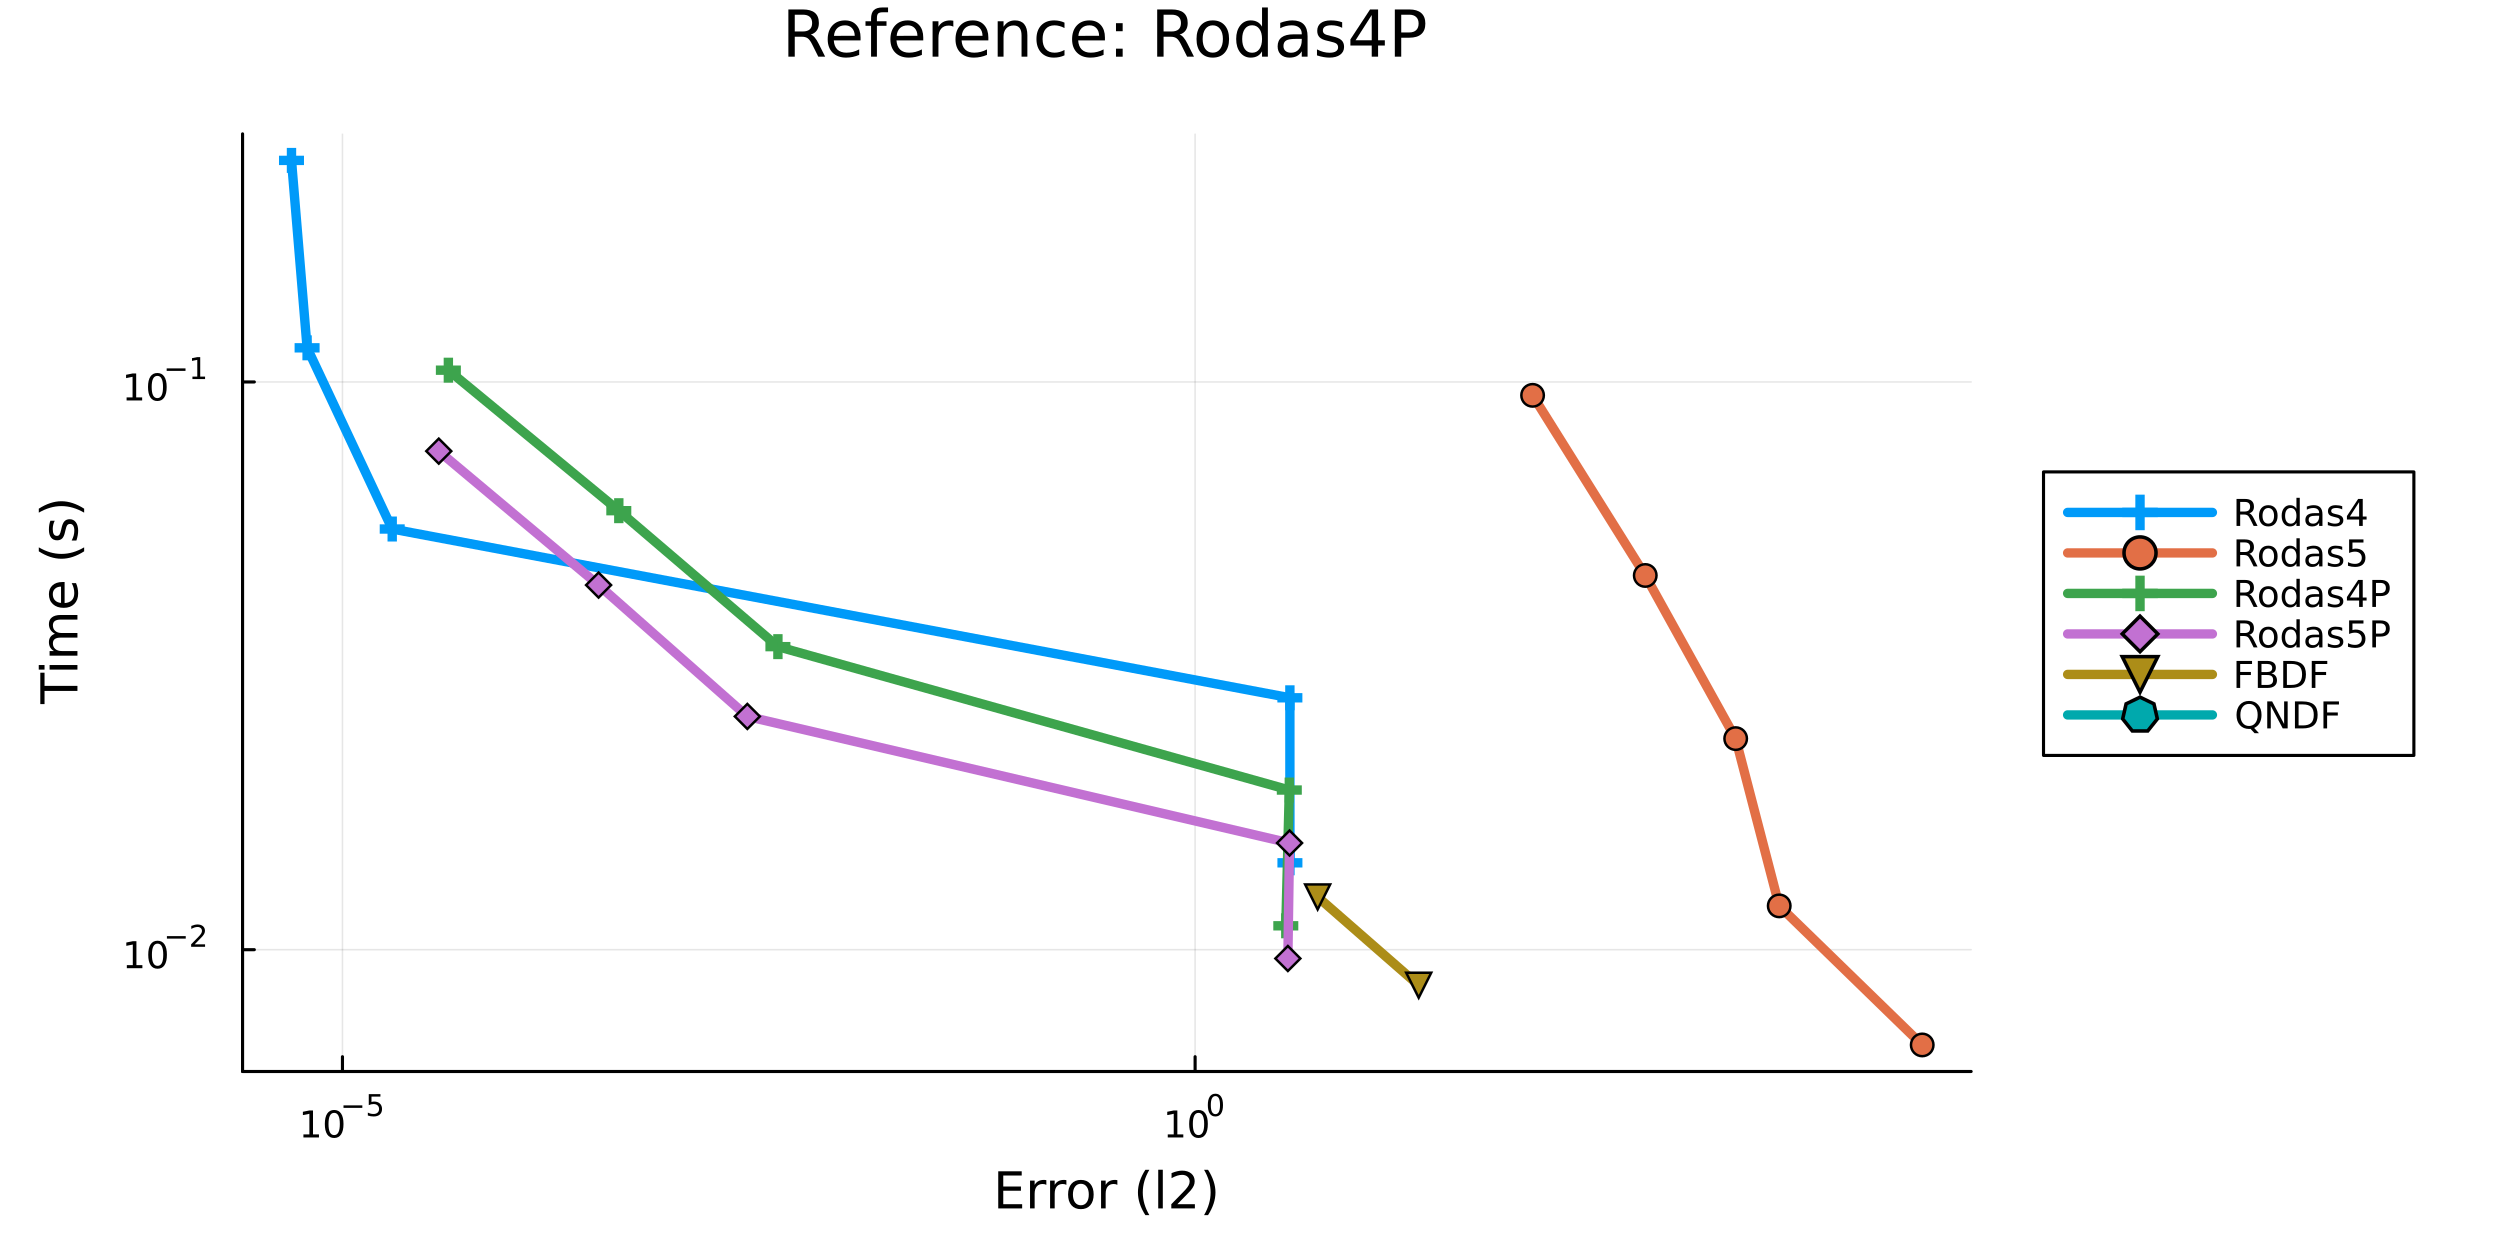 <?xml version="1.0" encoding="utf-8"?>
<svg xmlns="http://www.w3.org/2000/svg" xmlns:xlink="http://www.w3.org/1999/xlink" width="800" height="400" viewBox="0 0 3200 1600">
<rect x="0" y="0" width="3200" height="1600" fill="#333333" stroke="none"/>
<defs>
  <clipPath id="clip730">
    <rect x="0" y="0" width="3200" height="1600"/>
  </clipPath>
</defs>
<path clip-path="url(#clip730)" d="M0 1600 L3200 1600 L3200 0 L0 0  Z" fill="#ffffff" fill-rule="evenodd" fill-opacity="1"/>
<defs>
  <clipPath id="clip731">
    <rect x="310" y="171" width="2214" height="1201"/>
  </clipPath>
</defs>
<path clip-path="url(#clip730)" d="M310.484 1371.5 L2523.06 1371.5 L2523.06 171.344 L310.484 171.344  Z" fill="#ffffff" fill-rule="evenodd" fill-opacity="1"/>
<polyline clip-path="url(#clip731)" style="stroke:#000000; stroke-linecap:round; stroke-linejoin:round; stroke-width:2; stroke-opacity:0.1; fill:none" points="438.352,1371.5 438.352,171.344 "/>
<polyline clip-path="url(#clip731)" style="stroke:#000000; stroke-linecap:round; stroke-linejoin:round; stroke-width:2; stroke-opacity:0.1; fill:none" points="1529.74,1371.5 1529.74,171.344 "/>
<polyline clip-path="url(#clip731)" style="stroke:#000000; stroke-linecap:round; stroke-linejoin:round; stroke-width:2; stroke-opacity:0.1; fill:none" points="310.484,1215.59 2523.06,1215.59 "/>
<polyline clip-path="url(#clip731)" style="stroke:#000000; stroke-linecap:round; stroke-linejoin:round; stroke-width:2; stroke-opacity:0.1; fill:none" points="310.484,488.896 2523.06,488.896 "/>
<polyline clip-path="url(#clip730)" style="stroke:#000000; stroke-linecap:round; stroke-linejoin:round; stroke-width:4; stroke-opacity:1; fill:none" points="310.484,1371.5 2523.06,1371.5 "/>
<polyline clip-path="url(#clip730)" style="stroke:#000000; stroke-linecap:round; stroke-linejoin:round; stroke-width:4; stroke-opacity:1; fill:none" points="438.352,1371.5 438.352,1352.6 "/>
<polyline clip-path="url(#clip730)" style="stroke:#000000; stroke-linecap:round; stroke-linejoin:round; stroke-width:4; stroke-opacity:1; fill:none" points="1529.74,1371.5 1529.74,1352.6 "/>
<path clip-path="url(#clip730)" d="M388.374 1452.02 L396.012 1452.02 L396.012 1425.65 L387.702 1427.32 L387.702 1423.06 L395.966 1421.4 L400.642 1421.4 L400.642 1452.02 L408.281 1452.02 L408.281 1455.96 L388.374 1455.96 L388.374 1452.02 Z" fill="#000000" fill-rule="nonzero" fill-opacity="1" /><path clip-path="url(#clip730)" d="M427.725 1424.47 Q424.114 1424.47 422.285 1428.04 Q420.48 1431.58 420.48 1438.71 Q420.48 1445.82 422.285 1449.38 Q424.114 1452.92 427.725 1452.92 Q431.359 1452.92 433.165 1449.38 Q434.994 1445.82 434.994 1438.71 Q434.994 1431.58 433.165 1428.04 Q431.359 1424.47 427.725 1424.47 M427.725 1420.77 Q433.535 1420.77 436.591 1425.38 Q439.67 1429.96 439.67 1438.71 Q439.67 1447.44 436.591 1452.04 Q433.535 1456.63 427.725 1456.63 Q421.915 1456.63 418.836 1452.04 Q415.781 1447.44 415.781 1438.71 Q415.781 1429.96 418.836 1425.38 Q421.915 1420.77 427.725 1420.77 Z" fill="#000000" fill-rule="nonzero" fill-opacity="1" /><path clip-path="url(#clip730)" d="M439.67 1414.87 L463.781 1414.87 L463.781 1418.07 L439.67 1418.07 L439.67 1414.87 Z" fill="#000000" fill-rule="nonzero" fill-opacity="1" /><path clip-path="url(#clip730)" d="M472.019 1400.46 L486.934 1400.46 L486.934 1403.66 L475.498 1403.66 L475.498 1410.55 Q476.326 1410.26 477.153 1410.13 Q477.981 1409.98 478.809 1409.98 Q483.511 1409.98 486.256 1412.56 Q489.002 1415.13 489.002 1419.54 Q489.002 1424.07 486.181 1426.59 Q483.36 1429.09 478.226 1429.09 Q476.458 1429.09 474.614 1428.79 Q472.79 1428.49 470.834 1427.89 L470.834 1424.07 Q472.527 1424.99 474.332 1425.44 Q476.138 1425.89 478.15 1425.89 Q481.404 1425.89 483.304 1424.18 Q485.203 1422.47 485.203 1419.54 Q485.203 1416.6 483.304 1414.89 Q481.404 1413.18 478.15 1413.18 Q476.627 1413.18 475.103 1413.52 Q473.599 1413.86 472.019 1414.57 L472.019 1400.46 Z" fill="#000000" fill-rule="nonzero" fill-opacity="1" /><path clip-path="url(#clip730)" d="M1494.73 1452.02 L1502.37 1452.02 L1502.37 1425.65 L1494.06 1427.32 L1494.06 1423.06 L1502.32 1421.4 L1507 1421.4 L1507 1452.02 L1514.63 1452.02 L1514.63 1455.96 L1494.73 1455.96 L1494.73 1452.02 Z" fill="#000000" fill-rule="nonzero" fill-opacity="1" /><path clip-path="url(#clip730)" d="M1534.08 1424.47 Q1530.47 1424.47 1528.64 1428.04 Q1526.83 1431.58 1526.83 1438.71 Q1526.83 1445.82 1528.64 1449.38 Q1530.47 1452.92 1534.08 1452.92 Q1537.71 1452.92 1539.52 1449.38 Q1541.35 1445.82 1541.35 1438.71 Q1541.35 1431.58 1539.52 1428.04 Q1537.71 1424.47 1534.08 1424.47 M1534.08 1420.77 Q1539.89 1420.77 1542.94 1425.38 Q1546.02 1429.96 1546.02 1438.71 Q1546.02 1447.44 1542.94 1452.04 Q1539.89 1456.63 1534.08 1456.63 Q1528.27 1456.63 1525.19 1452.04 Q1522.13 1447.44 1522.13 1438.71 Q1522.13 1429.96 1525.19 1425.38 Q1528.27 1420.77 1534.08 1420.77 Z" fill="#000000" fill-rule="nonzero" fill-opacity="1" /><path clip-path="url(#clip730)" d="M1555.73 1402.97 Q1552.79 1402.97 1551.31 1405.86 Q1549.84 1408.74 1549.84 1414.53 Q1549.84 1420.31 1551.31 1423.2 Q1552.79 1426.08 1555.73 1426.08 Q1558.68 1426.08 1560.15 1423.2 Q1561.63 1420.31 1561.63 1414.53 Q1561.63 1408.74 1560.15 1405.86 Q1558.68 1402.97 1555.73 1402.97 M1555.73 1399.96 Q1560.45 1399.96 1562.93 1403.7 Q1565.43 1407.42 1565.43 1414.53 Q1565.43 1421.62 1562.93 1425.37 Q1560.45 1429.09 1555.73 1429.09 Q1551.01 1429.09 1548.51 1425.37 Q1546.02 1421.62 1546.02 1414.53 Q1546.02 1407.42 1548.51 1403.7 Q1551.01 1399.96 1555.73 1399.96 Z" fill="#000000" fill-rule="nonzero" fill-opacity="1" /><path clip-path="url(#clip730)" d="M1277.75 1499.26 L1307.79 1499.26 L1307.79 1504.67 L1284.17 1504.67 L1284.17 1518.74 L1306.8 1518.74 L1306.8 1524.15 L1284.17 1524.15 L1284.17 1541.37 L1308.36 1541.37 L1308.36 1546.78 L1277.75 1546.78 L1277.75 1499.26 Z" fill="#000000" fill-rule="nonzero" fill-opacity="1" /><path clip-path="url(#clip730)" d="M1339.33 1516.61 Q1338.35 1516.04 1337.17 1515.78 Q1336.02 1515.5 1334.62 1515.5 Q1329.66 1515.5 1326.98 1518.74 Q1324.34 1521.96 1324.34 1528.01 L1324.34 1546.78 L1318.45 1546.78 L1318.45 1511.14 L1324.34 1511.14 L1324.34 1516.67 Q1326.19 1513.43 1329.15 1511.87 Q1332.11 1510.28 1336.34 1510.28 Q1336.95 1510.28 1337.68 1510.37 Q1338.41 1510.44 1339.3 1510.6 L1339.33 1516.61 Z" fill="#000000" fill-rule="nonzero" fill-opacity="1" /><path clip-path="url(#clip730)" d="M1364.99 1516.61 Q1364 1516.04 1362.82 1515.78 Q1361.68 1515.5 1360.28 1515.5 Q1355.31 1515.5 1352.64 1518.74 Q1350 1521.96 1350 1528.01 L1350 1546.78 L1344.11 1546.78 L1344.11 1511.14 L1350 1511.14 L1350 1516.67 Q1351.84 1513.43 1354.8 1511.87 Q1357.76 1510.28 1362 1510.28 Q1362.6 1510.28 1363.33 1510.37 Q1364.06 1510.44 1364.96 1510.6 L1364.99 1516.61 Z" fill="#000000" fill-rule="nonzero" fill-opacity="1" /><path clip-path="url(#clip730)" d="M1383.51 1515.24 Q1378.8 1515.24 1376.06 1518.93 Q1373.33 1522.59 1373.33 1528.99 Q1373.33 1535.39 1376.03 1539.08 Q1378.77 1542.74 1383.51 1542.74 Q1388.19 1542.74 1390.93 1539.05 Q1393.66 1535.36 1393.66 1528.99 Q1393.66 1522.66 1390.93 1518.97 Q1388.19 1515.24 1383.51 1515.24 M1383.51 1510.28 Q1391.15 1510.28 1395.51 1515.24 Q1399.87 1520.21 1399.87 1528.99 Q1399.87 1537.74 1395.51 1542.74 Q1391.15 1547.71 1383.51 1547.71 Q1375.84 1547.71 1371.48 1542.74 Q1367.15 1537.74 1367.15 1528.99 Q1367.15 1520.21 1371.48 1515.24 Q1375.84 1510.28 1383.51 1510.28 Z" fill="#000000" fill-rule="nonzero" fill-opacity="1" /><path clip-path="url(#clip730)" d="M1430.24 1516.61 Q1429.25 1516.04 1428.07 1515.78 Q1426.93 1515.5 1425.52 1515.5 Q1420.56 1515.5 1417.89 1518.74 Q1415.24 1521.96 1415.24 1528.01 L1415.24 1546.78 L1409.36 1546.78 L1409.36 1511.14 L1415.24 1511.14 L1415.24 1516.67 Q1417.09 1513.43 1420.05 1511.87 Q1423.01 1510.28 1427.24 1510.28 Q1427.85 1510.28 1428.58 1510.37 Q1429.31 1510.44 1430.2 1510.6 L1430.24 1516.61 Z" fill="#000000" fill-rule="nonzero" fill-opacity="1" /><path clip-path="url(#clip730)" d="M1471.17 1497.32 Q1466.9 1504.64 1464.83 1511.8 Q1462.76 1518.97 1462.76 1526.32 Q1462.76 1533.67 1464.83 1540.9 Q1466.93 1548.09 1471.17 1555.38 L1466.07 1555.38 Q1461.3 1547.9 1458.91 1540.67 Q1456.56 1533.45 1456.56 1526.32 Q1456.56 1519.22 1458.91 1512.03 Q1461.27 1504.83 1466.07 1497.32 L1471.17 1497.32 Z" fill="#000000" fill-rule="nonzero" fill-opacity="1" /><path clip-path="url(#clip730)" d="M1482.53 1497.26 L1488.39 1497.26 L1488.39 1546.78 L1482.53 1546.78 L1482.53 1497.26 Z" fill="#000000" fill-rule="nonzero" fill-opacity="1" /><path clip-path="url(#clip730)" d="M1507.01 1541.37 L1529.45 1541.37 L1529.45 1546.78 L1499.27 1546.78 L1499.27 1541.37 Q1502.93 1537.59 1509.23 1531.22 Q1515.57 1524.82 1517.19 1522.98 Q1520.28 1519.51 1521.49 1517.12 Q1522.73 1514.7 1522.73 1512.38 Q1522.73 1508.59 1520.06 1506.2 Q1517.41 1503.82 1513.15 1503.82 Q1510.13 1503.82 1506.75 1504.87 Q1503.41 1505.92 1499.59 1508.05 L1499.59 1501.56 Q1503.47 1500 1506.85 1499.2 Q1510.22 1498.4 1513.02 1498.4 Q1520.41 1498.4 1524.8 1502.1 Q1529.19 1505.79 1529.19 1511.96 Q1529.19 1514.89 1528.08 1517.53 Q1526.99 1520.14 1524.1 1523.71 Q1523.3 1524.63 1519.04 1529.06 Q1514.77 1533.45 1507.01 1541.37 Z" fill="#000000" fill-rule="nonzero" fill-opacity="1" /><path clip-path="url(#clip730)" d="M1541.19 1497.32 L1546.28 1497.32 Q1551.06 1504.83 1553.41 1512.03 Q1555.8 1519.22 1555.8 1526.32 Q1555.8 1533.45 1553.41 1540.67 Q1551.06 1547.9 1546.28 1555.38 L1541.19 1555.38 Q1545.42 1548.09 1547.49 1540.9 Q1549.59 1533.67 1549.59 1526.32 Q1549.59 1518.97 1547.49 1511.8 Q1545.42 1504.64 1541.19 1497.32 Z" fill="#000000" fill-rule="nonzero" fill-opacity="1" /><polyline clip-path="url(#clip730)" style="stroke:#000000; stroke-linecap:round; stroke-linejoin:round; stroke-width:4; stroke-opacity:1; fill:none" points="310.484,1371.5 310.484,171.344 "/>
<polyline clip-path="url(#clip730)" style="stroke:#000000; stroke-linecap:round; stroke-linejoin:round; stroke-width:4; stroke-opacity:1; fill:none" points="310.484,1215.59 325.529,1215.59 "/>
<polyline clip-path="url(#clip730)" style="stroke:#000000; stroke-linecap:round; stroke-linejoin:round; stroke-width:4; stroke-opacity:1; fill:none" points="310.484,488.896 325.529,488.896 "/>
<path clip-path="url(#clip730)" d="M162.345 1235.38 L169.983 1235.38 L169.983 1209.02 L161.673 1210.68 L161.673 1206.42 L169.937 1204.76 L174.613 1204.76 L174.613 1235.38 L182.252 1235.38 L182.252 1239.32 L162.345 1239.32 L162.345 1235.38 Z" fill="#000000" fill-rule="nonzero" fill-opacity="1" /><path clip-path="url(#clip730)" d="M201.696 1207.84 Q198.085 1207.84 196.256 1211.4 Q194.451 1214.94 194.451 1222.07 Q194.451 1229.18 196.256 1232.74 Q198.085 1236.29 201.696 1236.29 Q205.33 1236.29 207.136 1232.74 Q208.965 1229.18 208.965 1222.07 Q208.965 1214.94 207.136 1211.4 Q205.33 1207.84 201.696 1207.84 M201.696 1204.13 Q207.506 1204.13 210.562 1208.74 Q213.641 1213.32 213.641 1222.07 Q213.641 1230.8 210.562 1235.41 Q207.506 1239.99 201.696 1239.99 Q195.886 1239.99 192.807 1235.41 Q189.752 1230.8 189.752 1222.07 Q189.752 1213.32 192.807 1208.74 Q195.886 1204.13 201.696 1204.13 Z" fill="#000000" fill-rule="nonzero" fill-opacity="1" /><path clip-path="url(#clip730)" d="M213.641 1198.23 L237.752 1198.23 L237.752 1201.43 L213.641 1201.43 L213.641 1198.23 Z" fill="#000000" fill-rule="nonzero" fill-opacity="1" /><path clip-path="url(#clip730)" d="M249.225 1208.71 L262.484 1208.71 L262.484 1211.91 L244.655 1211.91 L244.655 1208.71 Q246.817 1206.47 250.541 1202.71 Q254.284 1198.93 255.243 1197.84 Q257.068 1195.79 257.782 1194.38 Q258.516 1192.95 258.516 1191.58 Q258.516 1189.34 256.936 1187.93 Q255.375 1186.52 252.855 1186.52 Q251.068 1186.52 249.074 1187.14 Q247.1 1187.76 244.843 1189.02 L244.843 1185.18 Q247.137 1184.26 249.131 1183.79 Q251.124 1183.32 252.779 1183.32 Q257.143 1183.32 259.738 1185.5 Q262.334 1187.68 262.334 1191.33 Q262.334 1193.06 261.676 1194.62 Q261.036 1196.17 259.325 1198.27 Q258.854 1198.82 256.334 1201.43 Q253.814 1204.03 249.225 1208.71 Z" fill="#000000" fill-rule="nonzero" fill-opacity="1" /><path clip-path="url(#clip730)" d="M162.044 508.689 L169.682 508.689 L169.682 482.323 L161.372 483.99 L161.372 479.731 L169.636 478.064 L174.312 478.064 L174.312 508.689 L181.951 508.689 L181.951 512.624 L162.044 512.624 L162.044 508.689 Z" fill="#000000" fill-rule="nonzero" fill-opacity="1" /><path clip-path="url(#clip730)" d="M201.395 481.143 Q197.784 481.143 195.955 484.708 Q194.15 488.249 194.15 495.379 Q194.15 502.485 195.955 506.05 Q197.784 509.592 201.395 509.592 Q205.029 509.592 206.835 506.05 Q208.664 502.485 208.664 495.379 Q208.664 488.249 206.835 484.708 Q205.029 481.143 201.395 481.143 M201.395 477.439 Q207.205 477.439 210.261 482.046 Q213.34 486.629 213.34 495.379 Q213.34 504.106 210.261 508.712 Q207.205 513.295 201.395 513.295 Q195.585 513.295 192.506 508.712 Q189.451 504.106 189.451 495.379 Q189.451 486.629 192.506 482.046 Q195.585 477.439 201.395 477.439 Z" fill="#000000" fill-rule="nonzero" fill-opacity="1" /><path clip-path="url(#clip730)" d="M213.34 471.54 L237.451 471.54 L237.451 474.738 L213.34 474.738 L213.34 471.54 Z" fill="#000000" fill-rule="nonzero" fill-opacity="1" /><path clip-path="url(#clip730)" d="M246.31 482.016 L252.516 482.016 L252.516 460.594 L245.764 461.948 L245.764 458.488 L252.479 457.134 L256.278 457.134 L256.278 482.016 L262.484 482.016 L262.484 485.214 L246.31 485.214 L246.31 482.016 Z" fill="#000000" fill-rule="nonzero" fill-opacity="1" /><path clip-path="url(#clip730)" d="M51.596 901.248 L51.596 861.049 L57.007 861.049 L57.007 877.918 L99.116 877.918 L99.116 884.379 L57.007 884.379 L57.007 901.248 L51.596 901.248 Z" fill="#000000" fill-rule="nonzero" fill-opacity="1" /><path clip-path="url(#clip730)" d="M63.468 857.102 L63.468 851.246 L99.116 851.246 L99.116 857.102 L63.468 857.102 M49.591 857.102 L49.591 851.246 L57.007 851.246 L57.007 857.102 L49.591 857.102 Z" fill="#000000" fill-rule="nonzero" fill-opacity="1" /><path clip-path="url(#clip730)" d="M70.311 811.237 Q66.365 809.041 64.487 805.986 Q62.609 802.93 62.609 798.792 Q62.609 793.222 66.524 790.199 Q70.407 787.175 77.6 787.175 L99.116 787.175 L99.116 793.063 L77.791 793.063 Q72.667 793.063 70.184 794.877 Q67.701 796.692 67.701 800.416 Q67.701 804.967 70.725 807.609 Q73.749 810.251 78.969 810.251 L99.116 810.251 L99.116 816.139 L77.791 816.139 Q72.635 816.139 70.184 817.953 Q67.701 819.767 67.701 823.555 Q67.701 828.043 70.757 830.685 Q73.781 833.326 78.969 833.326 L99.116 833.326 L99.116 839.215 L63.468 839.215 L63.468 833.326 L69.007 833.326 Q65.728 831.321 64.169 828.52 Q62.609 825.719 62.609 821.868 Q62.609 817.985 64.582 815.28 Q66.556 812.542 70.311 811.237 Z" fill="#000000" fill-rule="nonzero" fill-opacity="1" /><path clip-path="url(#clip730)" d="M79.828 745.002 L82.693 745.002 L82.693 771.929 Q88.74 771.547 91.923 768.301 Q95.074 765.022 95.074 759.198 Q95.074 755.824 94.246 752.673 Q93.419 749.49 91.764 746.371 L97.302 746.371 Q98.639 749.522 99.339 752.832 Q100.039 756.142 100.039 759.548 Q100.039 768.078 95.074 773.075 Q90.109 778.04 81.642 778.04 Q72.89 778.04 67.765 773.329 Q62.609 768.587 62.609 760.566 Q62.609 753.373 67.256 749.203 Q71.871 745.002 79.828 745.002 M78.109 750.859 Q73.303 750.922 70.439 753.564 Q67.574 756.174 67.574 760.503 Q67.574 765.404 70.343 768.364 Q73.112 771.292 78.141 771.738 L78.109 750.859 Z" fill="#000000" fill-rule="nonzero" fill-opacity="1" /><path clip-path="url(#clip730)" d="M49.655 700.601 Q56.975 704.866 64.137 706.935 Q71.298 709.004 78.65 709.004 Q86.003 709.004 93.228 706.935 Q100.421 704.834 107.71 700.601 L107.71 705.694 Q100.23 710.468 93.005 712.855 Q85.78 715.211 78.65 715.211 Q71.553 715.211 64.359 712.855 Q57.166 710.5 49.655 705.694 L49.655 700.601 Z" fill="#000000" fill-rule="nonzero" fill-opacity="1" /><path clip-path="url(#clip730)" d="M64.519 666.513 L70.057 666.513 Q68.784 668.996 68.147 671.669 Q67.511 674.343 67.511 677.207 Q67.511 681.568 68.847 683.764 Q70.184 685.928 72.858 685.928 Q74.895 685.928 76.072 684.369 Q77.218 682.809 78.269 678.099 L78.714 676.093 Q80.051 669.855 82.502 667.245 Q84.921 664.603 89.281 664.603 Q94.246 664.603 97.143 668.55 Q100.039 672.465 100.039 679.34 Q100.039 682.204 99.466 685.324 Q98.925 688.411 97.811 691.848 L91.764 691.848 Q93.451 688.602 94.31 685.451 Q95.138 682.3 95.138 679.213 Q95.138 675.075 93.737 672.847 Q92.305 670.619 89.727 670.619 Q87.34 670.619 86.067 672.242 Q84.793 673.834 83.616 679.276 L83.138 681.313 Q81.993 686.756 79.637 689.175 Q77.25 691.594 73.112 691.594 Q68.084 691.594 65.346 688.029 Q62.609 684.464 62.609 677.908 Q62.609 674.661 63.086 671.796 Q63.564 668.932 64.519 666.513 Z" fill="#000000" fill-rule="nonzero" fill-opacity="1" /><path clip-path="url(#clip730)" d="M49.655 656.2 L49.655 651.108 Q57.166 646.334 64.359 643.978 Q71.553 641.591 78.65 641.591 Q85.78 641.591 93.005 643.978 Q100.23 646.334 107.71 651.108 L107.71 656.2 Q100.421 651.967 93.228 649.898 Q86.003 647.798 78.65 647.798 Q71.298 647.798 64.137 649.898 Q56.975 651.967 49.655 656.2 Z" fill="#000000" fill-rule="nonzero" fill-opacity="1" /><path clip-path="url(#clip730)" d="M1037.79 44.22 Q1040.42 45.111 1042.89 48.028 Q1045.41 50.944 1047.92 56.048 L1056.22 72.576 L1047.43 72.576 L1039.69 57.061 Q1036.7 50.985 1033.86 49 Q1031.07 47.015 1026.2 47.015 L1017.29 47.015 L1017.29 72.576 L1009.11 72.576 L1009.11 12.096 L1027.58 12.096 Q1037.95 12.096 1043.06 16.43 Q1048.16 20.765 1048.16 29.515 Q1048.16 35.227 1045.49 38.994 Q1042.85 42.761 1037.79 44.22 M1017.29 18.82 L1017.29 40.29 L1027.58 40.29 Q1033.5 40.29 1036.49 37.576 Q1039.53 34.822 1039.53 29.515 Q1039.53 24.208 1036.49 21.535 Q1033.5 18.82 1027.58 18.82 L1017.29 18.82 Z" fill="#000000" fill-rule="nonzero" fill-opacity="1" /><path clip-path="url(#clip730)" d="M1101.51 48.028 L1101.51 51.673 L1067.24 51.673 Q1067.73 59.37 1071.86 63.421 Q1076.03 67.431 1083.44 67.431 Q1087.74 67.431 1091.75 66.378 Q1095.8 65.325 1099.77 63.218 L1099.77 70.267 Q1095.76 71.968 1091.55 72.86 Q1087.33 73.751 1083 73.751 Q1072.14 73.751 1065.78 67.431 Q1059.46 61.112 1059.46 50.337 Q1059.46 39.197 1065.46 32.675 Q1071.49 26.112 1081.7 26.112 Q1090.86 26.112 1096.16 32.026 Q1101.51 37.9 1101.51 48.028 M1094.06 45.84 Q1093.98 39.723 1090.61 36.077 Q1087.29 32.431 1081.78 32.431 Q1075.54 32.431 1071.78 35.956 Q1068.05 39.48 1067.48 45.88 L1094.06 45.84 Z" fill="#000000" fill-rule="nonzero" fill-opacity="1" /><path clip-path="url(#clip730)" d="M1136.71 9.544 L1136.71 15.742 L1129.58 15.742 Q1125.57 15.742 1123.99 17.362 Q1122.45 18.983 1122.45 23.195 L1122.45 27.206 L1134.73 27.206 L1134.73 32.999 L1122.45 32.999 L1122.45 72.576 L1114.96 72.576 L1114.96 32.999 L1107.83 32.999 L1107.83 27.206 L1114.96 27.206 L1114.96 24.046 Q1114.96 16.471 1118.48 13.028 Q1122.01 9.544 1129.66 9.544 L1136.71 9.544 Z" fill="#000000" fill-rule="nonzero" fill-opacity="1" /><path clip-path="url(#clip730)" d="M1181.76 48.028 L1181.76 51.673 L1147.49 51.673 Q1147.97 59.37 1152.11 63.421 Q1156.28 67.431 1163.69 67.431 Q1167.99 67.431 1172 66.378 Q1176.05 65.325 1180.02 63.218 L1180.02 70.267 Q1176.01 71.968 1171.79 72.86 Q1167.58 73.751 1163.25 73.751 Q1152.39 73.751 1146.03 67.431 Q1139.71 61.112 1139.71 50.337 Q1139.71 39.197 1145.71 32.675 Q1151.74 26.112 1161.95 26.112 Q1171.11 26.112 1176.41 32.026 Q1181.76 37.9 1181.76 48.028 M1174.31 45.84 Q1174.22 39.723 1170.86 36.077 Q1167.54 32.431 1162.03 32.431 Q1155.79 32.431 1152.03 35.956 Q1148.3 39.48 1147.73 45.88 L1174.31 45.84 Z" fill="#000000" fill-rule="nonzero" fill-opacity="1" /><path clip-path="url(#clip730)" d="M1220.28 34.173 Q1219.03 33.444 1217.53 33.12 Q1216.07 32.756 1214.29 32.756 Q1207.97 32.756 1204.57 36.888 Q1201.2 40.979 1201.2 48.676 L1201.2 72.576 L1193.71 72.576 L1193.71 27.206 L1201.2 27.206 L1201.2 34.254 Q1203.55 30.122 1207.32 28.138 Q1211.09 26.112 1216.48 26.112 Q1217.24 26.112 1218.18 26.234 Q1219.11 26.315 1220.24 26.517 L1220.28 34.173 Z" fill="#000000" fill-rule="nonzero" fill-opacity="1" /><path clip-path="url(#clip730)" d="M1265.09 48.028 L1265.09 51.673 L1230.82 51.673 Q1231.3 59.37 1235.43 63.421 Q1239.61 67.431 1247.02 67.431 Q1251.31 67.431 1255.32 66.378 Q1259.37 65.325 1263.34 63.218 L1263.34 70.267 Q1259.33 71.968 1255.12 72.86 Q1250.91 73.751 1246.57 73.751 Q1235.72 73.751 1229.36 67.431 Q1223.04 61.112 1223.04 50.337 Q1223.04 39.197 1229.03 32.675 Q1235.07 26.112 1245.28 26.112 Q1254.43 26.112 1259.74 32.026 Q1265.09 37.9 1265.09 48.028 M1257.63 45.84 Q1257.55 39.723 1254.19 36.077 Q1250.87 32.431 1245.36 32.431 Q1239.12 32.431 1235.35 35.956 Q1231.63 39.48 1231.06 45.88 L1257.63 45.84 Z" fill="#000000" fill-rule="nonzero" fill-opacity="1" /><path clip-path="url(#clip730)" d="M1315.03 45.192 L1315.03 72.576 L1307.58 72.576 L1307.58 45.435 Q1307.58 38.994 1305.07 35.794 Q1302.56 32.594 1297.53 32.594 Q1291.5 32.594 1288.01 36.442 Q1284.53 40.29 1284.53 46.934 L1284.53 72.576 L1277.04 72.576 L1277.04 27.206 L1284.53 27.206 L1284.53 34.254 Q1287.2 30.163 1290.81 28.138 Q1294.46 26.112 1299.19 26.112 Q1307.01 26.112 1311.02 30.973 Q1315.03 35.794 1315.03 45.192 Z" fill="#000000" fill-rule="nonzero" fill-opacity="1" /><path clip-path="url(#clip730)" d="M1362.55 28.948 L1362.55 35.915 Q1359.39 34.173 1356.19 33.323 Q1353.03 32.431 1349.79 32.431 Q1342.54 32.431 1338.53 37.05 Q1334.52 41.627 1334.52 49.931 Q1334.52 58.236 1338.53 62.854 Q1342.54 67.431 1349.79 67.431 Q1353.03 67.431 1356.19 66.581 Q1359.39 65.689 1362.55 63.948 L1362.55 70.834 Q1359.43 72.292 1356.07 73.022 Q1352.75 73.751 1348.98 73.751 Q1338.73 73.751 1332.7 67.31 Q1326.66 60.869 1326.66 49.931 Q1326.66 38.832 1332.74 32.472 Q1338.85 26.112 1349.47 26.112 Q1352.91 26.112 1356.19 26.841 Q1359.47 27.53 1362.55 28.948 Z" fill="#000000" fill-rule="nonzero" fill-opacity="1" /><path clip-path="url(#clip730)" d="M1414.32 48.028 L1414.32 51.673 L1380.05 51.673 Q1380.54 59.37 1384.67 63.421 Q1388.84 67.431 1396.25 67.431 Q1400.55 67.431 1404.56 66.378 Q1408.61 65.325 1412.58 63.218 L1412.58 70.267 Q1408.57 71.968 1404.36 72.86 Q1400.14 73.751 1395.81 73.751 Q1384.95 73.751 1378.59 67.431 Q1372.27 61.112 1372.27 50.337 Q1372.27 39.197 1378.27 32.675 Q1384.3 26.112 1394.51 26.112 Q1403.67 26.112 1408.97 32.026 Q1414.32 37.9 1414.32 48.028 M1406.87 45.84 Q1406.79 39.723 1403.42 36.077 Q1400.1 32.431 1394.59 32.431 Q1388.36 32.431 1384.59 35.956 Q1380.86 39.48 1380.29 45.88 L1406.87 45.84 Z" fill="#000000" fill-rule="nonzero" fill-opacity="1" /><path clip-path="url(#clip730)" d="M1428.46 62.287 L1437.01 62.287 L1437.01 72.576 L1428.46 72.576 L1428.46 62.287 M1428.46 29.677 L1437.01 29.677 L1437.01 39.966 L1428.46 39.966 L1428.46 29.677 Z" fill="#000000" fill-rule="nonzero" fill-opacity="1" /><path clip-path="url(#clip730)" d="M1509.88 44.22 Q1512.52 45.111 1514.99 48.028 Q1517.5 50.944 1520.01 56.048 L1528.31 72.576 L1519.52 72.576 L1511.79 57.061 Q1508.79 50.985 1505.95 49 Q1503.16 47.015 1498.3 47.015 L1489.38 47.015 L1489.38 72.576 L1481.2 72.576 L1481.2 12.096 L1499.67 12.096 Q1510.04 12.096 1515.15 16.43 Q1520.25 20.765 1520.25 29.515 Q1520.25 35.227 1517.58 38.994 Q1514.95 42.761 1509.88 44.22 M1489.38 18.82 L1489.38 40.29 L1499.67 40.29 Q1505.59 40.29 1508.59 37.576 Q1511.62 34.822 1511.62 29.515 Q1511.62 24.208 1508.59 21.535 Q1505.59 18.82 1499.67 18.82 L1489.38 18.82 Z" fill="#000000" fill-rule="nonzero" fill-opacity="1" /><path clip-path="url(#clip730)" d="M1552.38 32.431 Q1546.38 32.431 1542.9 37.131 Q1539.41 41.789 1539.41 49.931 Q1539.41 58.074 1542.86 62.773 Q1546.34 67.431 1552.38 67.431 Q1558.33 67.431 1561.81 62.732 Q1565.3 58.033 1565.3 49.931 Q1565.3 41.87 1561.81 37.171 Q1558.33 32.431 1552.38 32.431 M1552.38 26.112 Q1562.1 26.112 1567.65 32.431 Q1573.2 38.751 1573.2 49.931 Q1573.2 61.071 1567.65 67.431 Q1562.1 73.751 1552.38 73.751 Q1542.61 73.751 1537.06 67.431 Q1531.55 61.071 1531.55 49.931 Q1531.55 38.751 1537.06 32.431 Q1542.61 26.112 1552.38 26.112 Z" fill="#000000" fill-rule="nonzero" fill-opacity="1" /><path clip-path="url(#clip730)" d="M1615.41 34.092 L1615.41 9.544 L1622.86 9.544 L1622.86 72.576 L1615.41 72.576 L1615.41 65.77 Q1613.06 69.821 1609.45 71.806 Q1605.89 73.751 1600.87 73.751 Q1592.64 73.751 1587.46 67.188 Q1582.31 60.626 1582.31 49.931 Q1582.31 39.237 1587.46 32.675 Q1592.64 26.112 1600.87 26.112 Q1605.89 26.112 1609.45 28.097 Q1613.06 30.041 1615.41 34.092 M1590.01 49.931 Q1590.01 58.155 1593.37 62.854 Q1596.77 67.512 1602.69 67.512 Q1608.6 67.512 1612.01 62.854 Q1615.41 58.155 1615.41 49.931 Q1615.41 41.708 1612.01 37.05 Q1608.6 32.35 1602.69 32.35 Q1596.77 32.35 1593.37 37.05 Q1590.01 41.708 1590.01 49.931 Z" fill="#000000" fill-rule="nonzero" fill-opacity="1" /><path clip-path="url(#clip730)" d="M1658.83 49.769 Q1649.8 49.769 1646.32 51.835 Q1642.83 53.901 1642.83 58.884 Q1642.83 62.854 1645.43 65.203 Q1648.06 67.512 1652.56 67.512 Q1658.75 67.512 1662.48 63.137 Q1666.25 58.722 1666.25 51.43 L1666.25 49.769 L1658.83 49.769 M1673.7 46.691 L1673.7 72.576 L1666.25 72.576 L1666.25 65.689 Q1663.7 69.821 1659.89 71.806 Q1656.08 73.751 1650.57 73.751 Q1643.6 73.751 1639.47 69.862 Q1635.38 65.933 1635.38 59.37 Q1635.38 51.714 1640.48 47.825 Q1645.63 43.936 1655.8 43.936 L1666.25 43.936 L1666.25 43.207 Q1666.25 38.062 1662.84 35.267 Q1659.48 32.431 1653.37 32.431 Q1649.48 32.431 1645.79 33.363 Q1642.1 34.295 1638.7 36.158 L1638.7 29.272 Q1642.79 27.692 1646.64 26.922 Q1650.49 26.112 1654.13 26.112 Q1663.98 26.112 1668.84 31.216 Q1673.7 36.32 1673.7 46.691 Z" fill="#000000" fill-rule="nonzero" fill-opacity="1" /><path clip-path="url(#clip730)" d="M1717.98 28.543 L1717.98 35.591 Q1714.82 33.971 1711.41 33.161 Q1708.01 32.35 1704.37 32.35 Q1698.82 32.35 1696.02 34.052 Q1693.27 35.753 1693.27 39.156 Q1693.27 41.749 1695.25 43.248 Q1697.24 44.706 1703.23 46.043 L1705.78 46.61 Q1713.72 48.311 1717.05 51.43 Q1720.41 54.509 1720.41 60.059 Q1720.41 66.378 1715.38 70.064 Q1710.4 73.751 1701.65 73.751 Q1698.01 73.751 1694.04 73.022 Q1690.11 72.333 1685.73 70.915 L1685.73 63.218 Q1689.86 65.365 1693.87 66.459 Q1697.88 67.512 1701.81 67.512 Q1707.08 67.512 1709.92 65.73 Q1712.75 63.907 1712.75 60.626 Q1712.75 57.588 1710.69 55.967 Q1708.66 54.347 1701.73 52.848 L1699.14 52.24 Q1692.21 50.782 1689.13 47.785 Q1686.06 44.746 1686.06 39.48 Q1686.06 33.08 1690.59 29.596 Q1695.13 26.112 1703.47 26.112 Q1707.61 26.112 1711.25 26.72 Q1714.9 27.327 1717.98 28.543 Z" fill="#000000" fill-rule="nonzero" fill-opacity="1" /><path clip-path="url(#clip730)" d="M1755.81 19.226 L1735.15 51.511 L1755.81 51.511 L1755.81 19.226 M1753.67 12.096 L1763.95 12.096 L1763.95 51.511 L1772.58 51.511 L1772.58 58.317 L1763.95 58.317 L1763.95 72.576 L1755.81 72.576 L1755.81 58.317 L1728.51 58.317 L1728.51 50.418 L1753.67 12.096 Z" fill="#000000" fill-rule="nonzero" fill-opacity="1" /><path clip-path="url(#clip730)" d="M1793.57 18.82 L1793.57 41.546 L1803.86 41.546 Q1809.57 41.546 1812.69 38.589 Q1815.81 35.632 1815.81 30.163 Q1815.81 24.735 1812.69 21.778 Q1809.57 18.82 1803.86 18.82 L1793.57 18.82 M1785.38 12.096 L1803.86 12.096 Q1814.02 12.096 1819.21 16.714 Q1824.43 21.292 1824.43 30.163 Q1824.43 39.115 1819.21 43.693 Q1814.02 48.271 1803.86 48.271 L1793.57 48.271 L1793.57 72.576 L1785.38 72.576 L1785.38 12.096 Z" fill="#000000" fill-rule="nonzero" fill-opacity="1" /><polyline clip-path="url(#clip731)" style="stroke:#009af9; stroke-linecap:round; stroke-linejoin:round; stroke-width:12; stroke-opacity:1; fill:none" points="1651.1,1104.4 1651.05,893.177 502.036,677.146 393.081,445.219 373.104,205.311 "/>
<line clip-path="url(#clip731)" x1="1651.1" y1="1104.4" x2="1651.1" y2="1088.4" style="stroke:#009af9; stroke-width:12; stroke-opacity:1"/>
<line clip-path="url(#clip731)" x1="1651.1" y1="1104.4" x2="1635.1" y2="1104.4" style="stroke:#009af9; stroke-width:12; stroke-opacity:1"/>
<line clip-path="url(#clip731)" x1="1651.1" y1="1104.4" x2="1651.1" y2="1120.4" style="stroke:#009af9; stroke-width:12; stroke-opacity:1"/>
<line clip-path="url(#clip731)" x1="1651.1" y1="1104.4" x2="1667.1" y2="1104.4" style="stroke:#009af9; stroke-width:12; stroke-opacity:1"/>
<line clip-path="url(#clip731)" x1="1651.05" y1="893.177" x2="1651.05" y2="877.177" style="stroke:#009af9; stroke-width:12; stroke-opacity:1"/>
<line clip-path="url(#clip731)" x1="1651.05" y1="893.177" x2="1635.05" y2="893.177" style="stroke:#009af9; stroke-width:12; stroke-opacity:1"/>
<line clip-path="url(#clip731)" x1="1651.05" y1="893.177" x2="1651.05" y2="909.177" style="stroke:#009af9; stroke-width:12; stroke-opacity:1"/>
<line clip-path="url(#clip731)" x1="1651.05" y1="893.177" x2="1667.05" y2="893.177" style="stroke:#009af9; stroke-width:12; stroke-opacity:1"/>
<line clip-path="url(#clip731)" x1="502.036" y1="677.146" x2="502.036" y2="661.146" style="stroke:#009af9; stroke-width:12; stroke-opacity:1"/>
<line clip-path="url(#clip731)" x1="502.036" y1="677.146" x2="486.036" y2="677.146" style="stroke:#009af9; stroke-width:12; stroke-opacity:1"/>
<line clip-path="url(#clip731)" x1="502.036" y1="677.146" x2="502.036" y2="693.146" style="stroke:#009af9; stroke-width:12; stroke-opacity:1"/>
<line clip-path="url(#clip731)" x1="502.036" y1="677.146" x2="518.036" y2="677.146" style="stroke:#009af9; stroke-width:12; stroke-opacity:1"/>
<line clip-path="url(#clip731)" x1="393.081" y1="445.219" x2="393.081" y2="429.219" style="stroke:#009af9; stroke-width:12; stroke-opacity:1"/>
<line clip-path="url(#clip731)" x1="393.081" y1="445.219" x2="377.081" y2="445.219" style="stroke:#009af9; stroke-width:12; stroke-opacity:1"/>
<line clip-path="url(#clip731)" x1="393.081" y1="445.219" x2="393.081" y2="461.219" style="stroke:#009af9; stroke-width:12; stroke-opacity:1"/>
<line clip-path="url(#clip731)" x1="393.081" y1="445.219" x2="409.081" y2="445.219" style="stroke:#009af9; stroke-width:12; stroke-opacity:1"/>
<line clip-path="url(#clip731)" x1="373.104" y1="205.311" x2="373.104" y2="189.311" style="stroke:#009af9; stroke-width:12; stroke-opacity:1"/>
<line clip-path="url(#clip731)" x1="373.104" y1="205.311" x2="357.104" y2="205.311" style="stroke:#009af9; stroke-width:12; stroke-opacity:1"/>
<line clip-path="url(#clip731)" x1="373.104" y1="205.311" x2="373.104" y2="221.311" style="stroke:#009af9; stroke-width:12; stroke-opacity:1"/>
<line clip-path="url(#clip731)" x1="373.104" y1="205.311" x2="389.104" y2="205.311" style="stroke:#009af9; stroke-width:12; stroke-opacity:1"/>
<polyline clip-path="url(#clip731)" style="stroke:#e26f46; stroke-linecap:round; stroke-linejoin:round; stroke-width:12; stroke-opacity:1; fill:none" points="2460.44,1337.53 2277.4,1159.53 2221.67,945.425 2105.93,736.611 1961.72,506.028 "/>
<circle clip-path="url(#clip731)" cx="2460.44" cy="1337.53" r="14.4" fill="#e26f46" fill-rule="evenodd" fill-opacity="1" stroke="#000000" stroke-opacity="1" stroke-width="3.2"/>
<circle clip-path="url(#clip731)" cx="2277.4" cy="1159.53" r="14.4" fill="#e26f46" fill-rule="evenodd" fill-opacity="1" stroke="#000000" stroke-opacity="1" stroke-width="3.2"/>
<circle clip-path="url(#clip731)" cx="2221.67" cy="945.425" r="14.4" fill="#e26f46" fill-rule="evenodd" fill-opacity="1" stroke="#000000" stroke-opacity="1" stroke-width="3.2"/>
<circle clip-path="url(#clip731)" cx="2105.93" cy="736.611" r="14.4" fill="#e26f46" fill-rule="evenodd" fill-opacity="1" stroke="#000000" stroke-opacity="1" stroke-width="3.2"/>
<circle clip-path="url(#clip731)" cx="1961.72" cy="506.028" r="14.4" fill="#e26f46" fill-rule="evenodd" fill-opacity="1" stroke="#000000" stroke-opacity="1" stroke-width="3.2"/>
<polyline clip-path="url(#clip731)" style="stroke:#3da44d; stroke-linecap:round; stroke-linejoin:round; stroke-width:12; stroke-opacity:1; fill:none" points="1645.82,1185.03 1650.31,1011.25 995.721,827.699 792.07,653.681 573.907,473.834 "/>
<line clip-path="url(#clip731)" x1="1645.82" y1="1185.03" x2="1645.82" y2="1169.03" style="stroke:#3da44d; stroke-width:12; stroke-opacity:1"/>
<line clip-path="url(#clip731)" x1="1645.82" y1="1185.03" x2="1629.82" y2="1185.03" style="stroke:#3da44d; stroke-width:12; stroke-opacity:1"/>
<line clip-path="url(#clip731)" x1="1645.82" y1="1185.03" x2="1645.82" y2="1201.03" style="stroke:#3da44d; stroke-width:12; stroke-opacity:1"/>
<line clip-path="url(#clip731)" x1="1645.82" y1="1185.03" x2="1661.82" y2="1185.03" style="stroke:#3da44d; stroke-width:12; stroke-opacity:1"/>
<line clip-path="url(#clip731)" x1="1650.31" y1="1011.25" x2="1650.31" y2="995.252" style="stroke:#3da44d; stroke-width:12; stroke-opacity:1"/>
<line clip-path="url(#clip731)" x1="1650.31" y1="1011.25" x2="1634.31" y2="1011.25" style="stroke:#3da44d; stroke-width:12; stroke-opacity:1"/>
<line clip-path="url(#clip731)" x1="1650.31" y1="1011.25" x2="1650.31" y2="1027.25" style="stroke:#3da44d; stroke-width:12; stroke-opacity:1"/>
<line clip-path="url(#clip731)" x1="1650.31" y1="1011.25" x2="1666.31" y2="1011.25" style="stroke:#3da44d; stroke-width:12; stroke-opacity:1"/>
<line clip-path="url(#clip731)" x1="995.721" y1="827.699" x2="995.721" y2="811.699" style="stroke:#3da44d; stroke-width:12; stroke-opacity:1"/>
<line clip-path="url(#clip731)" x1="995.721" y1="827.699" x2="979.721" y2="827.699" style="stroke:#3da44d; stroke-width:12; stroke-opacity:1"/>
<line clip-path="url(#clip731)" x1="995.721" y1="827.699" x2="995.721" y2="843.699" style="stroke:#3da44d; stroke-width:12; stroke-opacity:1"/>
<line clip-path="url(#clip731)" x1="995.721" y1="827.699" x2="1011.72" y2="827.699" style="stroke:#3da44d; stroke-width:12; stroke-opacity:1"/>
<line clip-path="url(#clip731)" x1="792.07" y1="653.681" x2="792.07" y2="637.681" style="stroke:#3da44d; stroke-width:12; stroke-opacity:1"/>
<line clip-path="url(#clip731)" x1="792.07" y1="653.681" x2="776.07" y2="653.681" style="stroke:#3da44d; stroke-width:12; stroke-opacity:1"/>
<line clip-path="url(#clip731)" x1="792.07" y1="653.681" x2="792.07" y2="669.681" style="stroke:#3da44d; stroke-width:12; stroke-opacity:1"/>
<line clip-path="url(#clip731)" x1="792.07" y1="653.681" x2="808.07" y2="653.681" style="stroke:#3da44d; stroke-width:12; stroke-opacity:1"/>
<line clip-path="url(#clip731)" x1="573.907" y1="473.834" x2="573.907" y2="457.834" style="stroke:#3da44d; stroke-width:12; stroke-opacity:1"/>
<line clip-path="url(#clip731)" x1="573.907" y1="473.834" x2="557.907" y2="473.834" style="stroke:#3da44d; stroke-width:12; stroke-opacity:1"/>
<line clip-path="url(#clip731)" x1="573.907" y1="473.834" x2="573.907" y2="489.834" style="stroke:#3da44d; stroke-width:12; stroke-opacity:1"/>
<line clip-path="url(#clip731)" x1="573.907" y1="473.834" x2="589.907" y2="473.834" style="stroke:#3da44d; stroke-width:12; stroke-opacity:1"/>
<polyline clip-path="url(#clip731)" style="stroke:#c271d2; stroke-linecap:round; stroke-linejoin:round; stroke-width:12; stroke-opacity:1; fill:none" points="1648.47,1226.88 1650.63,1079.04 956.583,917.033 766.188,748.893 561.637,577.453 "/>
<path clip-path="url(#clip731)" d="M1648.47 1210.88 L1632.47 1226.88 L1648.47 1242.88 L1664.47 1226.88 L1648.47 1210.88 Z" fill="#c271d2" fill-rule="evenodd" fill-opacity="1" stroke="#000000" stroke-opacity="1" stroke-width="3.2"/>
<path clip-path="url(#clip731)" d="M1650.63 1063.04 L1634.63 1079.04 L1650.63 1095.04 L1666.63 1079.04 L1650.63 1063.04 Z" fill="#c271d2" fill-rule="evenodd" fill-opacity="1" stroke="#000000" stroke-opacity="1" stroke-width="3.2"/>
<path clip-path="url(#clip731)" d="M956.583 901.033 L940.583 917.033 L956.583 933.033 L972.583 917.033 L956.583 901.033 Z" fill="#c271d2" fill-rule="evenodd" fill-opacity="1" stroke="#000000" stroke-opacity="1" stroke-width="3.2"/>
<path clip-path="url(#clip731)" d="M766.188 732.893 L750.188 748.893 L766.188 764.893 L782.188 748.893 L766.188 732.893 Z" fill="#c271d2" fill-rule="evenodd" fill-opacity="1" stroke="#000000" stroke-opacity="1" stroke-width="3.2"/>
<path clip-path="url(#clip731)" d="M561.637 561.453 L545.637 577.453 L561.637 593.453 L577.637 577.453 L561.637 561.453 Z" fill="#c271d2" fill-rule="evenodd" fill-opacity="1" stroke="#000000" stroke-opacity="1" stroke-width="3.2"/>
<polyline clip-path="url(#clip731)" style="stroke:#ac8d18; stroke-linecap:round; stroke-linejoin:round; stroke-width:12; stroke-opacity:1; fill:none" points="1815.94,1261.11 1686.58,1148.09 "/>
<path clip-path="url(#clip731)" d="M1831.94 1245.11 L1799.94 1245.11 L1815.94 1277.11 L1831.94 1245.11 Z" fill="#ac8d18" fill-rule="evenodd" fill-opacity="1" stroke="#000000" stroke-opacity="1" stroke-width="3.2"/>
<path clip-path="url(#clip731)" d="M1702.58 1132.09 L1670.58 1132.09 L1686.58 1164.09 L1702.58 1132.09 Z" fill="#ac8d18" fill-rule="evenodd" fill-opacity="1" stroke="#000000" stroke-opacity="1" stroke-width="3.2"/>
<path clip-path="url(#clip730)" d="M2615.7 966.945 L3089.76 966.945 L3089.76 604.065 L2615.7 604.065  Z" fill="#ffffff" fill-rule="evenodd" fill-opacity="1"/>
<polyline clip-path="url(#clip730)" style="stroke:#000000; stroke-linecap:round; stroke-linejoin:round; stroke-width:4; stroke-opacity:1; fill:none" points="2615.7,966.945 3089.76,966.945 3089.76,604.065 2615.7,604.065 2615.7,966.945 "/>
<polyline clip-path="url(#clip730)" style="stroke:#009af9; stroke-linecap:round; stroke-linejoin:round; stroke-width:12; stroke-opacity:1; fill:none" points="2646.58,655.905 2831.87,655.905 "/>
<line clip-path="url(#clip730)" x1="2739.23" y1="655.905" x2="2739.23" y2="633.149" style="stroke:#009af9; stroke-width:12; stroke-opacity:1"/>
<line clip-path="url(#clip730)" x1="2739.23" y1="655.905" x2="2716.47" y2="655.905" style="stroke:#009af9; stroke-width:12; stroke-opacity:1"/>
<line clip-path="url(#clip730)" x1="2739.23" y1="655.905" x2="2739.23" y2="678.66" style="stroke:#009af9; stroke-width:12; stroke-opacity:1"/>
<line clip-path="url(#clip730)" x1="2739.23" y1="655.905" x2="2761.98" y2="655.905" style="stroke:#009af9; stroke-width:12; stroke-opacity:1"/>
<path clip-path="url(#clip730)" d="M2879.14 656.981 Q2880.64 657.49 2882.06 659.157 Q2883.49 660.824 2884.93 663.74 L2889.67 673.185 L2884.65 673.185 L2880.23 664.319 Q2878.51 660.847 2876.89 659.713 Q2875.3 658.578 2872.52 658.578 L2867.43 658.578 L2867.43 673.185 L2862.75 673.185 L2862.75 638.625 L2873.31 638.625 Q2879.23 638.625 2882.15 641.102 Q2885.06 643.578 2885.06 648.578 Q2885.06 651.842 2883.54 653.995 Q2882.03 656.148 2879.14 656.981 M2867.43 642.467 L2867.43 654.736 L2873.31 654.736 Q2876.68 654.736 2878.4 653.185 Q2880.13 651.611 2880.13 648.578 Q2880.13 645.546 2878.4 644.018 Q2876.68 642.467 2873.31 642.467 L2867.43 642.467 Z" fill="#000000" fill-rule="nonzero" fill-opacity="1" /><path clip-path="url(#clip730)" d="M2903.42 650.245 Q2899.99 650.245 2898 652.93 Q2896.01 655.592 2896.01 660.245 Q2896.01 664.898 2897.98 667.583 Q2899.97 670.245 2903.42 670.245 Q2906.82 670.245 2908.81 667.56 Q2910.8 664.875 2910.8 660.245 Q2910.8 655.639 2908.81 652.953 Q2906.82 650.245 2903.42 650.245 M2903.42 646.634 Q2908.98 646.634 2912.15 650.245 Q2915.32 653.856 2915.32 660.245 Q2915.32 666.611 2912.15 670.245 Q2908.98 673.856 2903.42 673.856 Q2897.84 673.856 2894.67 670.245 Q2891.52 666.611 2891.52 660.245 Q2891.52 653.856 2894.67 650.245 Q2897.84 646.634 2903.42 646.634 Z" fill="#000000" fill-rule="nonzero" fill-opacity="1" /><path clip-path="url(#clip730)" d="M2939.44 651.194 L2939.44 637.166 L2943.7 637.166 L2943.7 673.185 L2939.44 673.185 L2939.44 669.296 Q2938.1 671.611 2936.04 672.745 Q2934 673.856 2931.13 673.856 Q2926.43 673.856 2923.47 670.106 Q2920.53 666.356 2920.53 660.245 Q2920.53 654.134 2923.47 650.384 Q2926.43 646.634 2931.13 646.634 Q2934 646.634 2936.04 647.768 Q2938.1 648.879 2939.44 651.194 M2924.93 660.245 Q2924.93 664.944 2926.85 667.629 Q2928.79 670.291 2932.17 670.291 Q2935.55 670.291 2937.49 667.629 Q2939.44 664.944 2939.44 660.245 Q2939.44 655.546 2937.49 652.884 Q2935.55 650.199 2932.17 650.199 Q2928.79 650.199 2926.85 652.884 Q2924.93 655.546 2924.93 660.245 Z" fill="#000000" fill-rule="nonzero" fill-opacity="1" /><path clip-path="url(#clip730)" d="M2964.25 660.152 Q2959.09 660.152 2957.1 661.333 Q2955.11 662.514 2955.11 665.361 Q2955.11 667.629 2956.59 668.972 Q2958.1 670.291 2960.67 670.291 Q2964.21 670.291 2966.34 667.791 Q2968.49 665.268 2968.49 661.102 L2968.49 660.152 L2964.25 660.152 M2972.75 658.393 L2972.75 673.185 L2968.49 673.185 L2968.49 669.25 Q2967.03 671.611 2964.86 672.745 Q2962.68 673.856 2959.53 673.856 Q2955.55 673.856 2953.19 671.634 Q2950.85 669.389 2950.85 665.639 Q2950.85 661.264 2953.77 659.041 Q2956.71 656.819 2962.52 656.819 L2968.49 656.819 L2968.49 656.403 Q2968.49 653.463 2966.55 651.865 Q2964.62 650.245 2961.13 650.245 Q2958.91 650.245 2956.8 650.778 Q2954.69 651.31 2952.75 652.375 L2952.75 648.44 Q2955.09 647.537 2957.29 647.097 Q2959.49 646.634 2961.57 646.634 Q2967.19 646.634 2969.97 649.551 Q2972.75 652.467 2972.75 658.393 Z" fill="#000000" fill-rule="nonzero" fill-opacity="1" /><path clip-path="url(#clip730)" d="M2998.05 648.023 L2998.05 652.051 Q2996.24 651.125 2994.3 650.662 Q2992.36 650.199 2990.27 650.199 Q2987.1 650.199 2985.5 651.171 Q2983.93 652.143 2983.93 654.088 Q2983.93 655.569 2985.06 656.426 Q2986.2 657.259 2989.62 658.023 L2991.08 658.347 Q2995.62 659.319 2997.52 661.102 Q2999.44 662.861 2999.44 666.032 Q2999.44 669.643 2996.57 671.75 Q2993.72 673.856 2988.72 673.856 Q2986.64 673.856 2984.37 673.439 Q2982.12 673.046 2979.62 672.236 L2979.62 667.838 Q2981.99 669.064 2984.28 669.689 Q2986.57 670.291 2988.81 670.291 Q2991.82 670.291 2993.44 669.273 Q2995.06 668.231 2995.06 666.356 Q2995.06 664.62 2993.88 663.694 Q2992.73 662.768 2988.77 661.912 L2987.29 661.565 Q2983.33 660.731 2981.57 659.018 Q2979.81 657.282 2979.81 654.273 Q2979.81 650.615 2982.4 648.625 Q2984.99 646.634 2989.76 646.634 Q2992.12 646.634 2994.21 646.981 Q2996.29 647.328 2998.05 648.023 Z" fill="#000000" fill-rule="nonzero" fill-opacity="1" /><path clip-path="url(#clip730)" d="M3019.67 642.699 L3007.86 661.148 L3019.67 661.148 L3019.67 642.699 M3018.44 638.625 L3024.32 638.625 L3024.32 661.148 L3029.25 661.148 L3029.25 665.037 L3024.32 665.037 L3024.32 673.185 L3019.67 673.185 L3019.67 665.037 L3004.07 665.037 L3004.07 660.523 L3018.44 638.625 Z" fill="#000000" fill-rule="nonzero" fill-opacity="1" /><polyline clip-path="url(#clip730)" style="stroke:#e26f46; stroke-linecap:round; stroke-linejoin:round; stroke-width:12; stroke-opacity:1; fill:none" points="2646.58,707.745 2831.87,707.745 "/>
<circle clip-path="url(#clip730)" cx="2739.23" cy="707.745" r="20.48" fill="#e26f46" fill-rule="evenodd" fill-opacity="1" stroke="#000000" stroke-opacity="1" stroke-width="4.551"/>
<path clip-path="url(#clip730)" d="M2879.14 708.821 Q2880.64 709.33 2882.06 710.997 Q2883.49 712.664 2884.93 715.58 L2889.67 725.025 L2884.65 725.025 L2880.23 716.159 Q2878.51 712.687 2876.89 711.553 Q2875.3 710.418 2872.52 710.418 L2867.43 710.418 L2867.43 725.025 L2862.75 725.025 L2862.75 690.465 L2873.31 690.465 Q2879.23 690.465 2882.15 692.942 Q2885.06 695.418 2885.06 700.418 Q2885.06 703.682 2883.54 705.835 Q2882.03 707.988 2879.14 708.821 M2867.43 694.307 L2867.43 706.576 L2873.31 706.576 Q2876.68 706.576 2878.4 705.025 Q2880.13 703.451 2880.13 700.418 Q2880.13 697.386 2878.4 695.858 Q2876.68 694.307 2873.31 694.307 L2867.43 694.307 Z" fill="#000000" fill-rule="nonzero" fill-opacity="1" /><path clip-path="url(#clip730)" d="M2903.42 702.085 Q2899.99 702.085 2898 704.77 Q2896.01 707.432 2896.01 712.085 Q2896.01 716.738 2897.98 719.423 Q2899.97 722.085 2903.42 722.085 Q2906.82 722.085 2908.81 719.4 Q2910.8 716.715 2910.8 712.085 Q2910.8 707.479 2908.81 704.793 Q2906.82 702.085 2903.42 702.085 M2903.42 698.474 Q2908.98 698.474 2912.15 702.085 Q2915.32 705.696 2915.32 712.085 Q2915.32 718.451 2912.15 722.085 Q2908.98 725.696 2903.42 725.696 Q2897.84 725.696 2894.67 722.085 Q2891.52 718.451 2891.52 712.085 Q2891.52 705.696 2894.67 702.085 Q2897.84 698.474 2903.42 698.474 Z" fill="#000000" fill-rule="nonzero" fill-opacity="1" /><path clip-path="url(#clip730)" d="M2939.44 703.034 L2939.44 689.006 L2943.7 689.006 L2943.7 725.025 L2939.44 725.025 L2939.44 721.136 Q2938.1 723.451 2936.04 724.585 Q2934 725.696 2931.13 725.696 Q2926.43 725.696 2923.47 721.946 Q2920.53 718.196 2920.53 712.085 Q2920.53 705.974 2923.47 702.224 Q2926.43 698.474 2931.13 698.474 Q2934 698.474 2936.04 699.608 Q2938.1 700.719 2939.44 703.034 M2924.93 712.085 Q2924.93 716.784 2926.85 719.469 Q2928.79 722.131 2932.17 722.131 Q2935.55 722.131 2937.49 719.469 Q2939.44 716.784 2939.44 712.085 Q2939.44 707.386 2937.49 704.724 Q2935.55 702.039 2932.17 702.039 Q2928.79 702.039 2926.85 704.724 Q2924.93 707.386 2924.93 712.085 Z" fill="#000000" fill-rule="nonzero" fill-opacity="1" /><path clip-path="url(#clip730)" d="M2964.25 711.992 Q2959.09 711.992 2957.1 713.173 Q2955.11 714.354 2955.11 717.201 Q2955.11 719.469 2956.59 720.812 Q2958.1 722.131 2960.67 722.131 Q2964.21 722.131 2966.34 719.631 Q2968.49 717.108 2968.49 712.942 L2968.49 711.992 L2964.25 711.992 M2972.75 710.233 L2972.75 725.025 L2968.49 725.025 L2968.49 721.09 Q2967.03 723.451 2964.86 724.585 Q2962.68 725.696 2959.53 725.696 Q2955.55 725.696 2953.19 723.474 Q2950.85 721.229 2950.85 717.479 Q2950.85 713.104 2953.77 710.881 Q2956.71 708.659 2962.52 708.659 L2968.49 708.659 L2968.49 708.243 Q2968.49 705.303 2966.55 703.705 Q2964.62 702.085 2961.13 702.085 Q2958.91 702.085 2956.8 702.618 Q2954.69 703.15 2952.75 704.215 L2952.75 700.28 Q2955.09 699.377 2957.29 698.937 Q2959.49 698.474 2961.57 698.474 Q2967.19 698.474 2969.97 701.391 Q2972.75 704.307 2972.75 710.233 Z" fill="#000000" fill-rule="nonzero" fill-opacity="1" /><path clip-path="url(#clip730)" d="M2998.05 699.863 L2998.05 703.891 Q2996.24 702.965 2994.3 702.502 Q2992.36 702.039 2990.27 702.039 Q2987.1 702.039 2985.5 703.011 Q2983.93 703.983 2983.93 705.928 Q2983.93 707.409 2985.06 708.266 Q2986.2 709.099 2989.62 709.863 L2991.08 710.187 Q2995.62 711.159 2997.52 712.942 Q2999.44 714.701 2999.44 717.872 Q2999.44 721.483 2996.57 723.59 Q2993.72 725.696 2988.72 725.696 Q2986.64 725.696 2984.37 725.279 Q2982.12 724.886 2979.62 724.076 L2979.62 719.678 Q2981.99 720.904 2984.28 721.529 Q2986.57 722.131 2988.81 722.131 Q2991.82 722.131 2993.44 721.113 Q2995.06 720.071 2995.06 718.196 Q2995.06 716.46 2993.88 715.534 Q2992.73 714.608 2988.77 713.752 L2987.29 713.405 Q2983.33 712.571 2981.57 710.858 Q2979.81 709.122 2979.81 706.113 Q2979.81 702.455 2982.4 700.465 Q2984.99 698.474 2989.76 698.474 Q2992.12 698.474 2994.21 698.821 Q2996.29 699.168 2998.05 699.863 Z" fill="#000000" fill-rule="nonzero" fill-opacity="1" /><path clip-path="url(#clip730)" d="M3006.87 690.465 L3025.23 690.465 L3025.23 694.4 L3011.15 694.4 L3011.15 702.872 Q3012.17 702.525 3013.19 702.363 Q3014.21 702.178 3015.23 702.178 Q3021.01 702.178 3024.39 705.349 Q3027.77 708.52 3027.77 713.937 Q3027.77 719.516 3024.3 722.617 Q3020.83 725.696 3014.51 725.696 Q3012.33 725.696 3010.06 725.326 Q3007.82 724.955 3005.41 724.215 L3005.41 719.516 Q3007.49 720.65 3009.72 721.205 Q3011.94 721.761 3014.42 721.761 Q3018.42 721.761 3020.76 719.654 Q3023.1 717.548 3023.1 713.937 Q3023.1 710.326 3020.76 708.219 Q3018.42 706.113 3014.42 706.113 Q3012.54 706.113 3010.67 706.53 Q3008.81 706.946 3006.87 707.826 L3006.87 690.465 Z" fill="#000000" fill-rule="nonzero" fill-opacity="1" /><polyline clip-path="url(#clip730)" style="stroke:#3da44d; stroke-linecap:round; stroke-linejoin:round; stroke-width:12; stroke-opacity:1; fill:none" points="2646.58,759.585 2831.87,759.585 "/>
<line clip-path="url(#clip730)" x1="2739.23" y1="759.585" x2="2739.23" y2="736.829" style="stroke:#3da44d; stroke-width:12; stroke-opacity:1"/>
<line clip-path="url(#clip730)" x1="2739.23" y1="759.585" x2="2716.47" y2="759.585" style="stroke:#3da44d; stroke-width:12; stroke-opacity:1"/>
<line clip-path="url(#clip730)" x1="2739.23" y1="759.585" x2="2739.23" y2="782.34" style="stroke:#3da44d; stroke-width:12; stroke-opacity:1"/>
<line clip-path="url(#clip730)" x1="2739.23" y1="759.585" x2="2761.98" y2="759.585" style="stroke:#3da44d; stroke-width:12; stroke-opacity:1"/>
<path clip-path="url(#clip730)" d="M2879.14 760.661 Q2880.64 761.17 2882.06 762.837 Q2883.49 764.504 2884.93 767.42 L2889.67 776.865 L2884.65 776.865 L2880.23 767.999 Q2878.51 764.527 2876.89 763.393 Q2875.3 762.258 2872.52 762.258 L2867.43 762.258 L2867.43 776.865 L2862.75 776.865 L2862.75 742.305 L2873.31 742.305 Q2879.23 742.305 2882.15 744.782 Q2885.06 747.258 2885.06 752.258 Q2885.06 755.522 2883.54 757.675 Q2882.03 759.828 2879.14 760.661 M2867.43 746.147 L2867.43 758.416 L2873.31 758.416 Q2876.68 758.416 2878.4 756.865 Q2880.13 755.291 2880.13 752.258 Q2880.13 749.226 2878.4 747.698 Q2876.68 746.147 2873.31 746.147 L2867.43 746.147 Z" fill="#000000" fill-rule="nonzero" fill-opacity="1" /><path clip-path="url(#clip730)" d="M2903.42 753.925 Q2899.99 753.925 2898 756.61 Q2896.01 759.272 2896.01 763.925 Q2896.01 768.578 2897.98 771.263 Q2899.97 773.925 2903.42 773.925 Q2906.82 773.925 2908.81 771.24 Q2910.8 768.555 2910.8 763.925 Q2910.8 759.319 2908.81 756.633 Q2906.82 753.925 2903.42 753.925 M2903.42 750.314 Q2908.98 750.314 2912.15 753.925 Q2915.32 757.536 2915.32 763.925 Q2915.32 770.291 2912.15 773.925 Q2908.98 777.536 2903.42 777.536 Q2897.84 777.536 2894.67 773.925 Q2891.52 770.291 2891.52 763.925 Q2891.52 757.536 2894.67 753.925 Q2897.84 750.314 2903.42 750.314 Z" fill="#000000" fill-rule="nonzero" fill-opacity="1" /><path clip-path="url(#clip730)" d="M2939.44 754.874 L2939.44 740.846 L2943.7 740.846 L2943.7 776.865 L2939.44 776.865 L2939.44 772.976 Q2938.1 775.291 2936.04 776.425 Q2934 777.536 2931.13 777.536 Q2926.43 777.536 2923.47 773.786 Q2920.53 770.036 2920.53 763.925 Q2920.53 757.814 2923.47 754.064 Q2926.43 750.314 2931.13 750.314 Q2934 750.314 2936.04 751.448 Q2938.1 752.559 2939.44 754.874 M2924.93 763.925 Q2924.93 768.624 2926.85 771.309 Q2928.79 773.971 2932.17 773.971 Q2935.55 773.971 2937.49 771.309 Q2939.44 768.624 2939.44 763.925 Q2939.44 759.226 2937.49 756.564 Q2935.55 753.879 2932.17 753.879 Q2928.79 753.879 2926.85 756.564 Q2924.93 759.226 2924.93 763.925 Z" fill="#000000" fill-rule="nonzero" fill-opacity="1" /><path clip-path="url(#clip730)" d="M2964.25 763.832 Q2959.09 763.832 2957.1 765.013 Q2955.11 766.194 2955.11 769.041 Q2955.11 771.309 2956.59 772.652 Q2958.1 773.971 2960.67 773.971 Q2964.21 773.971 2966.34 771.471 Q2968.49 768.948 2968.49 764.782 L2968.49 763.832 L2964.25 763.832 M2972.75 762.073 L2972.75 776.865 L2968.49 776.865 L2968.49 772.93 Q2967.03 775.291 2964.86 776.425 Q2962.68 777.536 2959.53 777.536 Q2955.55 777.536 2953.19 775.314 Q2950.85 773.069 2950.85 769.319 Q2950.85 764.944 2953.77 762.721 Q2956.71 760.499 2962.52 760.499 L2968.49 760.499 L2968.49 760.083 Q2968.49 757.143 2966.55 755.545 Q2964.62 753.925 2961.13 753.925 Q2958.91 753.925 2956.8 754.458 Q2954.69 754.99 2952.75 756.055 L2952.75 752.12 Q2955.09 751.217 2957.29 750.777 Q2959.49 750.314 2961.57 750.314 Q2967.19 750.314 2969.97 753.231 Q2972.75 756.147 2972.75 762.073 Z" fill="#000000" fill-rule="nonzero" fill-opacity="1" /><path clip-path="url(#clip730)" d="M2998.05 751.703 L2998.05 755.731 Q2996.24 754.805 2994.3 754.342 Q2992.36 753.879 2990.27 753.879 Q2987.1 753.879 2985.5 754.851 Q2983.93 755.823 2983.93 757.768 Q2983.93 759.249 2985.06 760.106 Q2986.2 760.939 2989.62 761.703 L2991.08 762.027 Q2995.62 762.999 2997.52 764.782 Q2999.44 766.541 2999.44 769.712 Q2999.44 773.323 2996.57 775.43 Q2993.72 777.536 2988.72 777.536 Q2986.64 777.536 2984.37 777.119 Q2982.12 776.726 2979.62 775.916 L2979.62 771.518 Q2981.99 772.744 2984.28 773.369 Q2986.57 773.971 2988.81 773.971 Q2991.82 773.971 2993.44 772.953 Q2995.06 771.911 2995.06 770.036 Q2995.06 768.3 2993.88 767.374 Q2992.73 766.448 2988.77 765.592 L2987.29 765.245 Q2983.33 764.411 2981.57 762.698 Q2979.81 760.962 2979.81 757.953 Q2979.81 754.295 2982.4 752.305 Q2984.99 750.314 2989.76 750.314 Q2992.12 750.314 2994.21 750.661 Q2996.29 751.008 2998.05 751.703 Z" fill="#000000" fill-rule="nonzero" fill-opacity="1" /><path clip-path="url(#clip730)" d="M3019.67 746.379 L3007.86 764.828 L3019.67 764.828 L3019.67 746.379 M3018.44 742.305 L3024.32 742.305 L3024.32 764.828 L3029.25 764.828 L3029.25 768.717 L3024.32 768.717 L3024.32 776.865 L3019.67 776.865 L3019.67 768.717 L3004.07 768.717 L3004.07 764.203 L3018.44 742.305 Z" fill="#000000" fill-rule="nonzero" fill-opacity="1" /><path clip-path="url(#clip730)" d="M3041.24 746.147 L3041.24 759.133 L3047.12 759.133 Q3050.39 759.133 3052.17 757.444 Q3053.95 755.754 3053.95 752.629 Q3053.95 749.527 3052.17 747.837 Q3050.39 746.147 3047.12 746.147 L3041.24 746.147 M3036.57 742.305 L3047.12 742.305 Q3052.93 742.305 3055.9 744.944 Q3058.88 747.559 3058.88 752.629 Q3058.88 757.745 3055.9 760.36 Q3052.93 762.976 3047.12 762.976 L3041.24 762.976 L3041.24 776.865 L3036.57 776.865 L3036.57 742.305 Z" fill="#000000" fill-rule="nonzero" fill-opacity="1" /><polyline clip-path="url(#clip730)" style="stroke:#c271d2; stroke-linecap:round; stroke-linejoin:round; stroke-width:12; stroke-opacity:1; fill:none" points="2646.58,811.425 2831.87,811.425 "/>
<path clip-path="url(#clip730)" d="M2739.23 788.669 L2716.47 811.425 L2739.23 834.18 L2761.98 811.425 L2739.23 788.669 Z" fill="#c271d2" fill-rule="evenodd" fill-opacity="1" stroke="#000000" stroke-opacity="1" stroke-width="4.551"/>
<path clip-path="url(#clip730)" d="M2879.14 812.501 Q2880.64 813.01 2882.06 814.677 Q2883.49 816.344 2884.93 819.26 L2889.67 828.705 L2884.65 828.705 L2880.23 819.839 Q2878.51 816.367 2876.89 815.233 Q2875.3 814.098 2872.52 814.098 L2867.43 814.098 L2867.43 828.705 L2862.75 828.705 L2862.75 794.145 L2873.31 794.145 Q2879.23 794.145 2882.15 796.622 Q2885.06 799.098 2885.06 804.098 Q2885.06 807.362 2883.54 809.515 Q2882.03 811.668 2879.14 812.501 M2867.43 797.987 L2867.43 810.256 L2873.31 810.256 Q2876.68 810.256 2878.4 808.705 Q2880.13 807.131 2880.13 804.098 Q2880.13 801.066 2878.4 799.538 Q2876.68 797.987 2873.31 797.987 L2867.43 797.987 Z" fill="#000000" fill-rule="nonzero" fill-opacity="1" /><path clip-path="url(#clip730)" d="M2903.42 805.765 Q2899.99 805.765 2898 808.45 Q2896.01 811.112 2896.01 815.765 Q2896.01 820.418 2897.98 823.103 Q2899.97 825.765 2903.42 825.765 Q2906.82 825.765 2908.81 823.08 Q2910.8 820.395 2910.8 815.765 Q2910.8 811.159 2908.81 808.473 Q2906.82 805.765 2903.42 805.765 M2903.42 802.154 Q2908.98 802.154 2912.15 805.765 Q2915.32 809.376 2915.32 815.765 Q2915.32 822.131 2912.15 825.765 Q2908.98 829.376 2903.42 829.376 Q2897.84 829.376 2894.67 825.765 Q2891.52 822.131 2891.52 815.765 Q2891.52 809.376 2894.67 805.765 Q2897.84 802.154 2903.42 802.154 Z" fill="#000000" fill-rule="nonzero" fill-opacity="1" /><path clip-path="url(#clip730)" d="M2939.44 806.714 L2939.44 792.686 L2943.7 792.686 L2943.7 828.705 L2939.44 828.705 L2939.44 824.816 Q2938.1 827.131 2936.04 828.265 Q2934 829.376 2931.13 829.376 Q2926.43 829.376 2923.47 825.626 Q2920.53 821.876 2920.53 815.765 Q2920.53 809.654 2923.47 805.904 Q2926.43 802.154 2931.13 802.154 Q2934 802.154 2936.04 803.288 Q2938.1 804.399 2939.44 806.714 M2924.93 815.765 Q2924.93 820.464 2926.85 823.149 Q2928.79 825.811 2932.17 825.811 Q2935.55 825.811 2937.49 823.149 Q2939.44 820.464 2939.44 815.765 Q2939.44 811.066 2937.49 808.404 Q2935.55 805.719 2932.17 805.719 Q2928.79 805.719 2926.85 808.404 Q2924.93 811.066 2924.93 815.765 Z" fill="#000000" fill-rule="nonzero" fill-opacity="1" /><path clip-path="url(#clip730)" d="M2964.25 815.672 Q2959.09 815.672 2957.1 816.853 Q2955.11 818.034 2955.11 820.881 Q2955.11 823.149 2956.59 824.492 Q2958.1 825.811 2960.67 825.811 Q2964.21 825.811 2966.34 823.311 Q2968.49 820.788 2968.49 816.622 L2968.49 815.672 L2964.25 815.672 M2972.75 813.913 L2972.75 828.705 L2968.49 828.705 L2968.49 824.77 Q2967.03 827.131 2964.86 828.265 Q2962.68 829.376 2959.53 829.376 Q2955.55 829.376 2953.19 827.154 Q2950.85 824.909 2950.85 821.159 Q2950.85 816.784 2953.77 814.561 Q2956.71 812.339 2962.52 812.339 L2968.49 812.339 L2968.49 811.923 Q2968.49 808.983 2966.55 807.385 Q2964.62 805.765 2961.13 805.765 Q2958.91 805.765 2956.8 806.298 Q2954.69 806.83 2952.75 807.895 L2952.75 803.96 Q2955.09 803.057 2957.29 802.617 Q2959.49 802.154 2961.57 802.154 Q2967.19 802.154 2969.97 805.071 Q2972.75 807.987 2972.75 813.913 Z" fill="#000000" fill-rule="nonzero" fill-opacity="1" /><path clip-path="url(#clip730)" d="M2998.05 803.543 L2998.05 807.571 Q2996.24 806.645 2994.3 806.182 Q2992.36 805.719 2990.27 805.719 Q2987.1 805.719 2985.5 806.691 Q2983.93 807.663 2983.93 809.608 Q2983.93 811.089 2985.06 811.946 Q2986.2 812.779 2989.62 813.543 L2991.08 813.867 Q2995.62 814.839 2997.52 816.622 Q2999.44 818.381 2999.44 821.552 Q2999.44 825.163 2996.57 827.27 Q2993.72 829.376 2988.72 829.376 Q2986.64 829.376 2984.37 828.959 Q2982.12 828.566 2979.62 827.756 L2979.62 823.358 Q2981.99 824.584 2984.28 825.209 Q2986.57 825.811 2988.81 825.811 Q2991.82 825.811 2993.44 824.793 Q2995.06 823.751 2995.06 821.876 Q2995.06 820.14 2993.88 819.214 Q2992.73 818.288 2988.77 817.432 L2987.29 817.085 Q2983.33 816.251 2981.57 814.538 Q2979.81 812.802 2979.81 809.793 Q2979.81 806.135 2982.4 804.145 Q2984.99 802.154 2989.76 802.154 Q2992.12 802.154 2994.21 802.501 Q2996.29 802.848 2998.05 803.543 Z" fill="#000000" fill-rule="nonzero" fill-opacity="1" /><path clip-path="url(#clip730)" d="M3006.87 794.145 L3025.23 794.145 L3025.23 798.08 L3011.15 798.08 L3011.15 806.552 Q3012.17 806.205 3013.19 806.043 Q3014.21 805.858 3015.23 805.858 Q3021.01 805.858 3024.39 809.029 Q3027.77 812.2 3027.77 817.617 Q3027.77 823.196 3024.3 826.297 Q3020.83 829.376 3014.51 829.376 Q3012.33 829.376 3010.06 829.006 Q3007.82 828.635 3005.41 827.895 L3005.41 823.196 Q3007.49 824.33 3009.72 824.885 Q3011.94 825.441 3014.42 825.441 Q3018.42 825.441 3020.76 823.334 Q3023.1 821.228 3023.1 817.617 Q3023.1 814.006 3020.76 811.899 Q3018.42 809.793 3014.42 809.793 Q3012.54 809.793 3010.67 810.21 Q3008.81 810.626 3006.87 811.506 L3006.87 794.145 Z" fill="#000000" fill-rule="nonzero" fill-opacity="1" /><path clip-path="url(#clip730)" d="M3041.24 797.987 L3041.24 810.973 L3047.12 810.973 Q3050.39 810.973 3052.17 809.284 Q3053.95 807.594 3053.95 804.469 Q3053.95 801.367 3052.17 799.677 Q3050.39 797.987 3047.12 797.987 L3041.24 797.987 M3036.57 794.145 L3047.12 794.145 Q3052.93 794.145 3055.9 796.784 Q3058.88 799.399 3058.88 804.469 Q3058.88 809.585 3055.9 812.2 Q3052.93 814.816 3047.12 814.816 L3041.24 814.816 L3041.24 828.705 L3036.57 828.705 L3036.57 794.145 Z" fill="#000000" fill-rule="nonzero" fill-opacity="1" /><polyline clip-path="url(#clip730)" style="stroke:#ac8d18; stroke-linecap:round; stroke-linejoin:round; stroke-width:12; stroke-opacity:1; fill:none" points="2646.58,863.265 2831.87,863.265 "/>
<path clip-path="url(#clip730)" d="M2761.98 840.509 L2716.47 840.509 L2739.23 886.02 L2761.98 840.509 Z" fill="#ac8d18" fill-rule="evenodd" fill-opacity="1" stroke="#000000" stroke-opacity="1" stroke-width="4.551"/>
<path clip-path="url(#clip730)" d="M2862.75 845.985 L2882.61 845.985 L2882.61 849.92 L2867.43 849.92 L2867.43 860.105 L2881.13 860.105 L2881.13 864.04 L2867.43 864.04 L2867.43 880.545 L2862.75 880.545 L2862.75 845.985 Z" fill="#000000" fill-rule="nonzero" fill-opacity="1" /><path clip-path="url(#clip730)" d="M2894.69 864.04 L2894.69 876.702 L2902.19 876.702 Q2905.97 876.702 2907.77 875.151 Q2909.6 873.577 2909.6 870.36 Q2909.6 867.119 2907.77 865.591 Q2905.97 864.04 2902.19 864.04 L2894.69 864.04 M2894.69 849.827 L2894.69 860.244 L2901.62 860.244 Q2905.04 860.244 2906.71 858.971 Q2908.4 857.675 2908.4 855.036 Q2908.4 852.42 2906.71 851.124 Q2905.04 849.827 2901.62 849.827 L2894.69 849.827 M2890.02 845.985 L2901.96 845.985 Q2907.31 845.985 2910.2 848.207 Q2913.1 850.429 2913.1 854.526 Q2913.1 857.698 2911.62 859.573 Q2910.13 861.448 2907.26 861.911 Q2910.71 862.651 2912.61 865.012 Q2914.53 867.35 2914.53 870.869 Q2914.53 875.499 2911.38 878.022 Q2908.24 880.545 2902.43 880.545 L2890.02 880.545 L2890.02 845.985 Z" fill="#000000" fill-rule="nonzero" fill-opacity="1" /><path clip-path="url(#clip730)" d="M2927.22 849.827 L2927.22 876.702 L2932.87 876.702 Q2940.02 876.702 2943.33 873.462 Q2946.66 870.221 2946.66 863.23 Q2946.66 856.286 2943.33 853.068 Q2940.02 849.827 2932.87 849.827 L2927.22 849.827 M2922.54 845.985 L2932.15 845.985 Q2942.19 845.985 2946.89 850.175 Q2951.59 854.341 2951.59 863.23 Q2951.59 872.165 2946.87 876.355 Q2942.15 880.545 2932.15 880.545 L2922.54 880.545 L2922.54 845.985 Z" fill="#000000" fill-rule="nonzero" fill-opacity="1" /><path clip-path="url(#clip730)" d="M2959.05 845.985 L2978.91 845.985 L2978.91 849.92 L2963.72 849.92 L2963.72 860.105 L2977.42 860.105 L2977.42 864.04 L2963.72 864.04 L2963.72 880.545 L2959.05 880.545 L2959.05 845.985 Z" fill="#000000" fill-rule="nonzero" fill-opacity="1" /><polyline clip-path="url(#clip730)" style="stroke:#00a9ad; stroke-linecap:round; stroke-linejoin:round; stroke-width:12; stroke-opacity:1; fill:none" points="2646.58,915.105 2831.87,915.105 "/>
<path clip-path="url(#clip730)" d="M2739.23 892.349 L2721.43 900.928 L2717.04 920.179 L2729.35 935.608 L2749.1 935.608 L2761.41 920.179 L2757.02 900.928 Z" fill="#00a9ad" fill-rule="evenodd" fill-opacity="1" stroke="#000000" stroke-opacity="1" stroke-width="4.551"/>
<path clip-path="url(#clip730)" d="M2878.77 900.996 Q2873.68 900.996 2870.67 904.792 Q2867.68 908.589 2867.68 915.14 Q2867.68 921.667 2870.67 925.464 Q2873.68 929.26 2878.77 929.26 Q2883.86 929.26 2886.82 925.464 Q2889.81 921.667 2889.81 915.14 Q2889.81 908.589 2886.82 904.792 Q2883.86 900.996 2878.77 900.996 M2885.32 931.76 L2891.48 938.496 L2885.83 938.496 L2880.71 932.964 Q2879.95 933.01 2879.53 933.033 Q2879.14 933.056 2878.77 933.056 Q2871.48 933.056 2867.1 928.195 Q2862.75 923.311 2862.75 915.14 Q2862.75 906.945 2867.1 902.084 Q2871.48 897.2 2878.77 897.2 Q2886.04 897.2 2890.39 902.084 Q2894.74 906.945 2894.74 915.14 Q2894.74 921.158 2892.31 925.44 Q2889.9 929.723 2885.32 931.76 Z" fill="#000000" fill-rule="nonzero" fill-opacity="1" /><path clip-path="url(#clip730)" d="M2902.06 897.825 L2908.35 897.825 L2923.68 926.737 L2923.68 897.825 L2928.21 897.825 L2928.21 932.385 L2921.92 932.385 L2906.59 903.473 L2906.59 932.385 L2902.06 932.385 L2902.06 897.825 Z" fill="#000000" fill-rule="nonzero" fill-opacity="1" /><path clip-path="url(#clip730)" d="M2942.19 901.667 L2942.19 928.542 L2947.84 928.542 Q2954.99 928.542 2958.3 925.302 Q2961.64 922.061 2961.64 915.07 Q2961.64 908.126 2958.3 904.908 Q2954.99 901.667 2947.84 901.667 L2942.19 901.667 M2937.52 897.825 L2947.12 897.825 Q2957.17 897.825 2961.87 902.015 Q2966.57 906.181 2966.57 915.07 Q2966.57 924.005 2961.85 928.195 Q2957.12 932.385 2947.12 932.385 L2937.52 932.385 L2937.52 897.825 Z" fill="#000000" fill-rule="nonzero" fill-opacity="1" /><path clip-path="url(#clip730)" d="M2974.02 897.825 L2993.88 897.825 L2993.88 901.76 L2978.7 901.76 L2978.7 911.945 L2992.4 911.945 L2992.4 915.88 L2978.7 915.88 L2978.7 932.385 L2974.02 932.385 L2974.02 897.825 Z" fill="#000000" fill-rule="nonzero" fill-opacity="1" /></svg>
